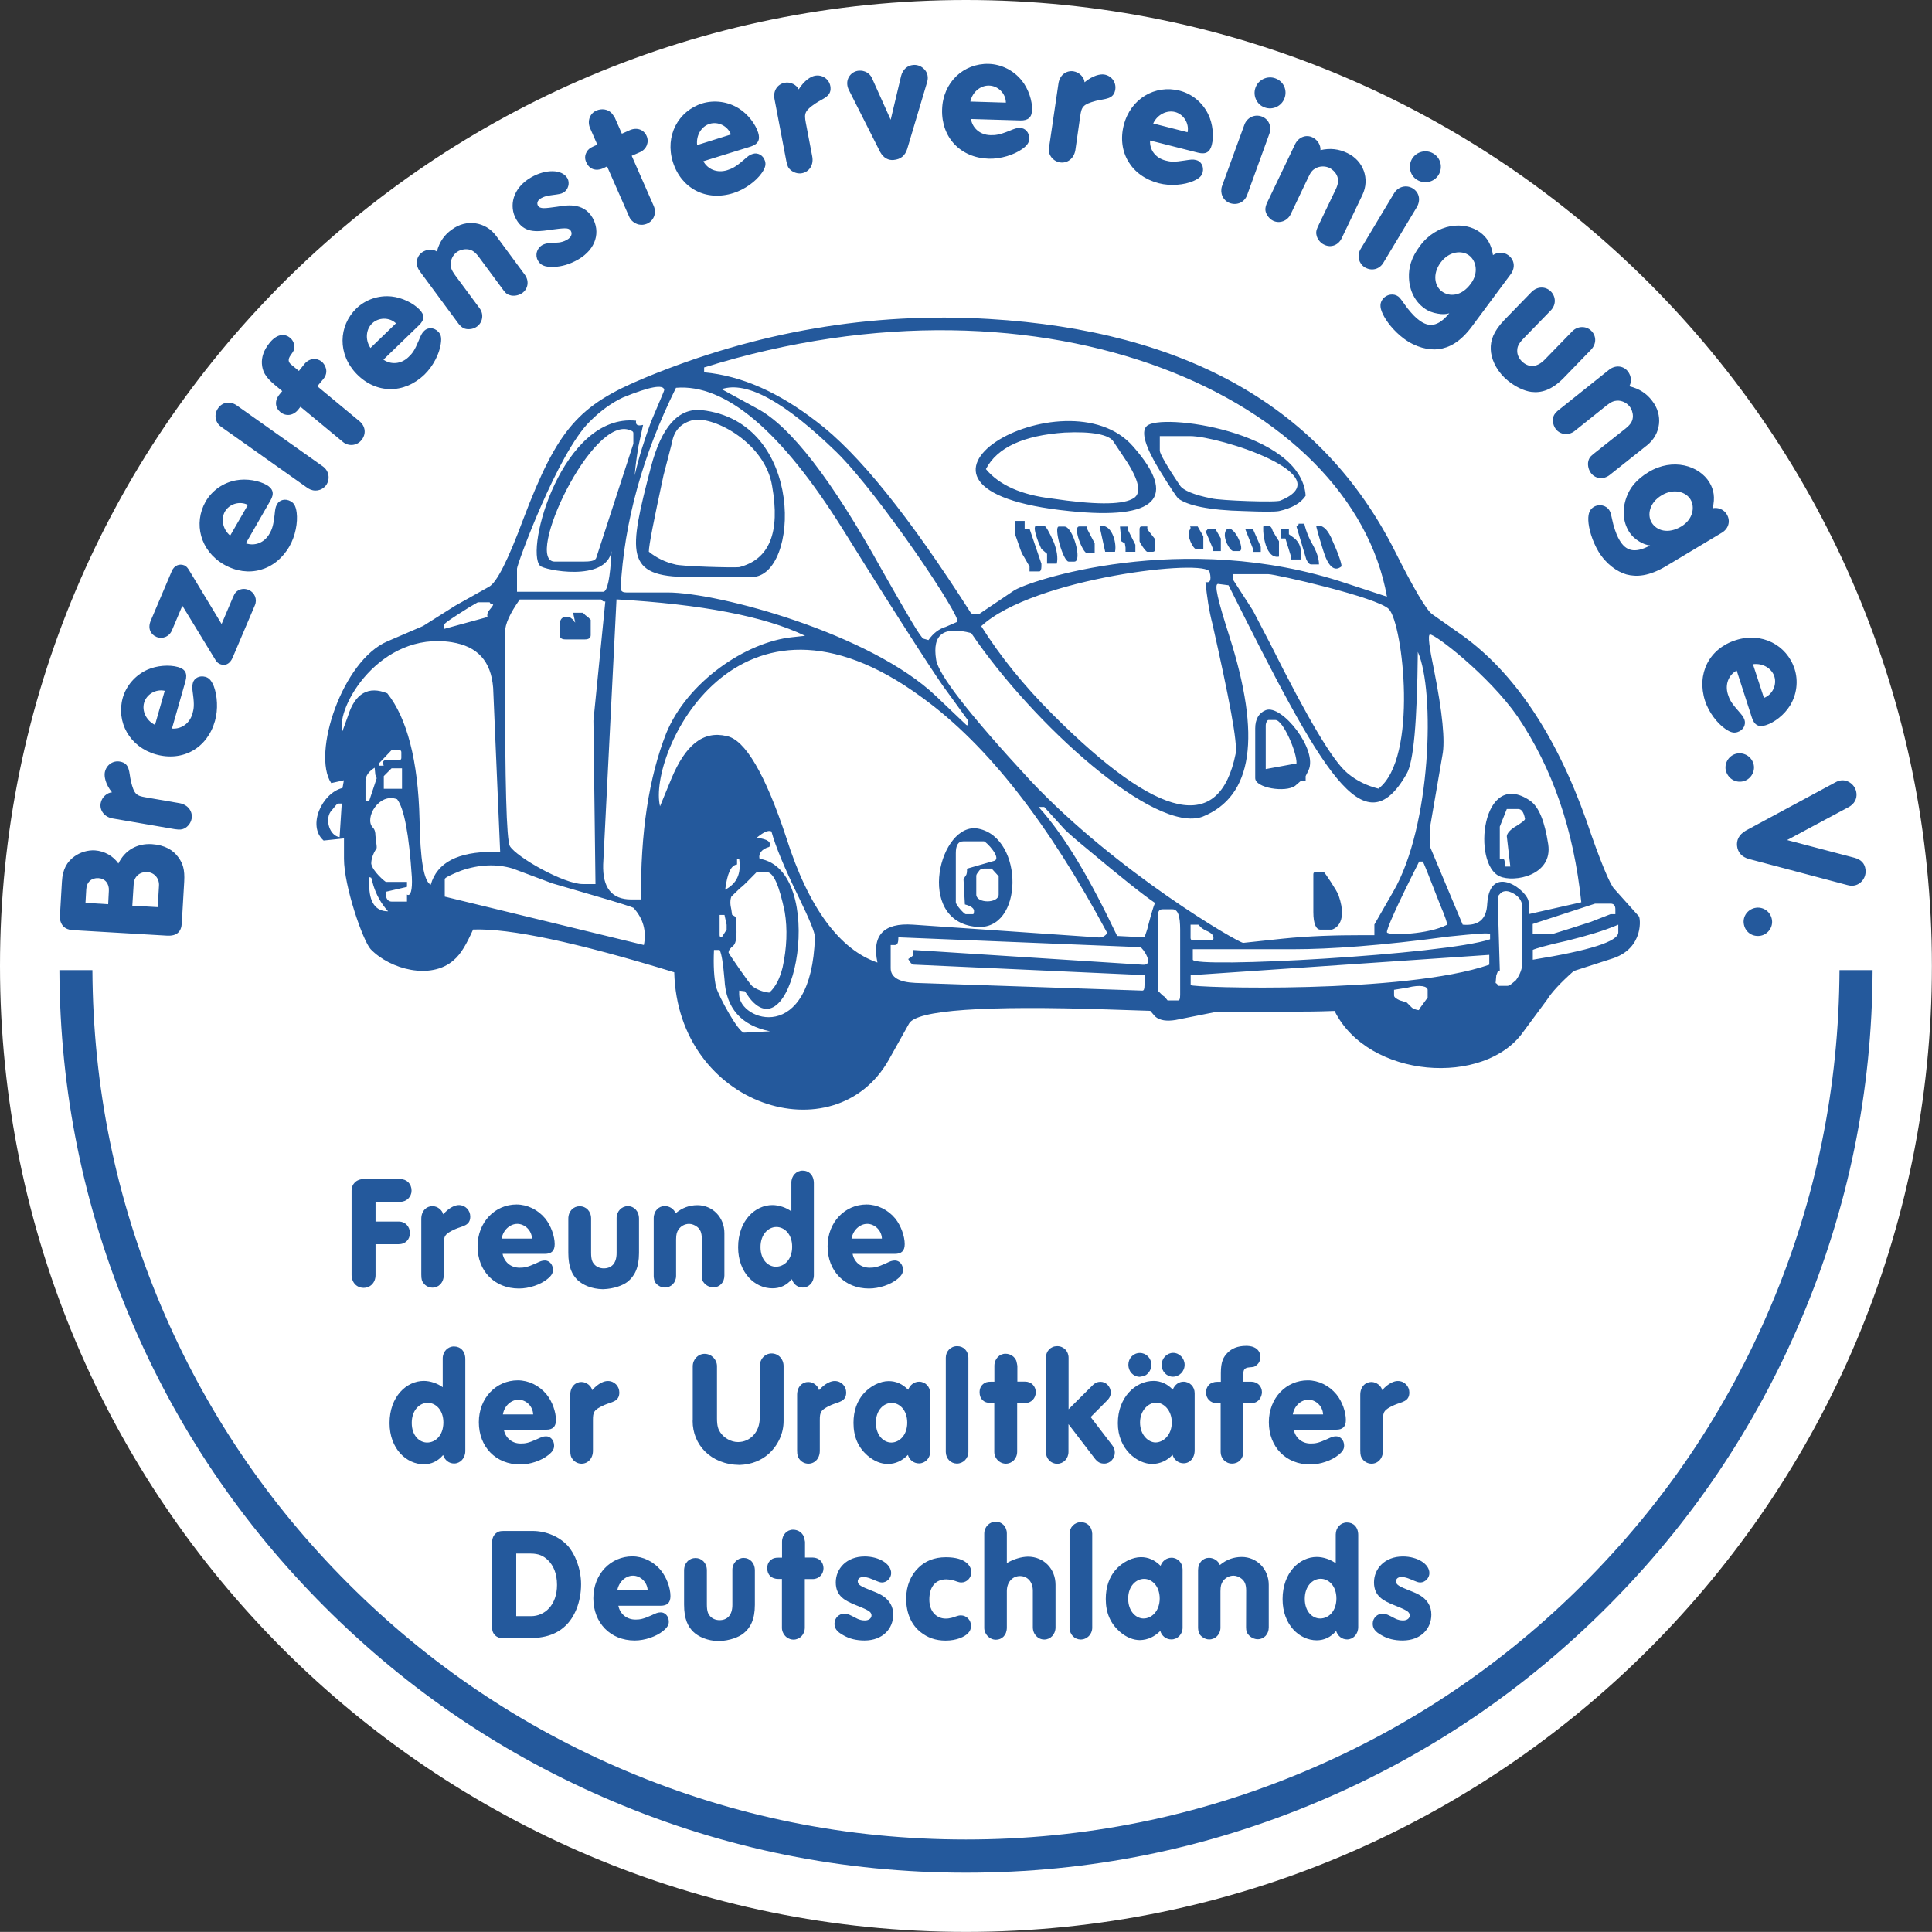 <?xml version="1.0" encoding="utf-8"?>
<!-- Generator: Adobe Illustrator 27.6.1, SVG Export Plug-In . SVG Version: 6.00 Build 0)  -->
<svg version="1.1" id="Ebene_1" xmlns="http://www.w3.org/2000/svg" xmlns:xlink="http://www.w3.org/1999/xlink" x="0px" y="0px"
	 viewBox="0 0 198.43 198.42" style="enable-background:new 0 0 198.43 198.42;" xml:space="preserve">
<rect x="0" y="0" width="198.43" height="198.42" fill="#333333" stroke="none"/>
<style type="text/css">
	.st0{fill-rule:evenodd;clip-rule:evenodd;fill:#FFFFFF;}
	.st1{fill-rule:evenodd;clip-rule:evenodd;fill:#24599C;}
</style>
<path class="st0" d="M99.21,0c54.79,0,99.21,44.42,99.21,99.21c0,54.79-44.42,99.21-99.21,99.21C44.42,198.42,0,154.01,0,99.21
	C0,44.42,44.42,0,99.21,0"/>
<path class="st1" d="M146.63,101.67v0.79l-0.79,1.08l-0.07,0.14l-0.07,0.07c-0.36-0.07-0.58-0.14-0.72-0.29l-0.5-0.5l-0.72-0.22
	c-0.29-0.14-0.58-0.29-0.58-0.5v-0.58l1.37-0.22C145.91,101.09,146.63,101.31,146.63,101.67z M34.02,80.43l1.3-0.29l-0.14,0.79
	c-2.09,0.5-3.67,3.89-1.94,5.4l2.09-0.22v2.09c0,2.81,1.94,8.42,2.74,9.29c2.02,2.09,6.19,3.17,8.5,1.15
	c0.79-0.65,1.37-1.73,2.02-3.17c3.74-0.14,10.58,1.3,20.66,4.39c0.36,13.82,16.49,18.79,22.03,9l2.09-3.74
	c0.79-1.37,7.63-1.87,20.52-1.44l4.25,0.14l0.5,0.58c0.5,0.43,1.22,0.5,2.09,0.36l3.96-0.79l4.18-0.07h4.1c0.86,0,2.23,0,4.1-0.07
	c3.46,6.98,15.41,7.78,19.37,2.16l2.45-3.31c0.5-0.79,1.37-1.73,2.74-2.95l4.03-1.3c3.24-1.08,2.81-4.25,2.66-4.32l-2.52-2.81
	c-0.43-0.43-1.44-2.81-2.88-7.06c-3.17-8.93-7.49-15.19-12.67-18.94l-3.17-2.23c-0.58-0.43-1.87-2.59-3.82-6.48
	c-7.42-14.69-21.31-22.61-41.69-23.83c-12.1-0.72-23.9,1.3-35.35,6.05c-6.77,2.81-8.93,5.18-12.46,14.47
	c-1.58,4.25-2.74,6.55-3.53,6.98l-3.46,1.94l-3.31,2.09l-3.67,1.58C35.17,67.83,32,77.41,34.02,80.43z M142.45,61.28l-4.18-1.37
	c-16.78-5.62-32.83-0.22-34.2,0.79l-3.53,2.38l-0.79-0.07c-6.34-9.94-11.59-16.49-15.91-19.73c-3.82-2.95-7.63-4.68-11.52-5.04v-0.5
	C107.68,26.72,138.85,41.05,142.45,61.28z M74.12,39.97c2.59-0.86,6.48,1.3,11.81,6.48c4.46,4.39,13.03,17.21,12.38,17.42l-1.15,0.5
	c-0.72,0.22-1.3,0.65-1.8,1.37l-0.5-0.14c-0.29-0.07-1.66-2.45-4.32-7.13c-5.11-9.22-9.36-14.69-12.74-16.49L74.12,39.97z
	 M99.47,74.53l-0.22-0.07l-3.1-2.95c-6.7-6.41-22.32-10.66-27.58-10.66h-4.25c-0.29,0-0.5-0.07-0.58-0.36
	c0.36-6.91,2.3-13.82,5.69-20.66c5.04-0.43,10.8,4.39,17.14,14.54c6.41,10.3,10.01,15.77,10.58,16.49l2.3,3.17V74.53z M68.22,40.04
	c0,0.14-0.5,1.22-1.37,3.31c-0.65,1.8-1.22,3.53-1.66,5.47c0.07-1.01,0.22-1.94,0.36-2.88l0.5-2.3c-0.58,0.14-0.79,0-0.72-0.43
	c-7.56-0.79-11.45,13.25-9.86,14.9c0.36,0.43,6.77,1.73,7.34-1.51c-0.14,2.81-0.43,4.18-0.86,4.18H53.1V58.4
	c0-0.43,4.18-11.88,7.49-15.12c1.15-1.15,2.3-1.94,3.38-2.45C66.78,39.68,68.15,39.46,68.22,40.04z M70.74,59.26h6.48
	c4.9,0,5.54-15.98-5.18-17.14c-2.38-0.22-4.1,1.73-5.18,5.83C64.55,56.81,64.12,59.26,70.74,59.26z M131.36,52.49
	c1.3-0.29,2.23-0.79,2.74-1.58c-0.43-6.62-15.05-8.57-16.34-7.13c-0.58,0.58-0.14,2.09,1.3,4.46c1.15,1.87,1.8,2.81,1.94,2.95
	c0.94,0.72,3.17,1.22,6.77,1.3C129.78,52.57,130.93,52.57,131.36,52.49z M71.24,43.13c2.16-0.36,7.34,2.38,8.06,6.77
	c0.86,4.82-0.29,7.56-3.38,8.35c-0.43,0.07-6.05-0.07-6.62-0.29c-0.94-0.22-1.87-0.65-2.66-1.3c0-0.65,0.5-3.17,1.51-7.85l0.86-3.31
	C69.23,44.14,70.02,43.42,71.24,43.13z M109.84,52.49c9,0.94,11.16-1.37,6.55-6.62C109.55,37.95,87.8,50.26,109.84,52.49z
	 M64.76,44.21c0.22,0.07,0.29,0.14,0.29,0.29v1.08l-3.82,11.74c-0.14,0.29-0.58,0.36-1.37,0.36h-2.88
	C53.75,57.68,60.88,42.42,64.76,44.21z M109.33,44.43c2.88-0.14,4.61,0.22,5.04,0.94l1.44,2.16c1.3,2.09,1.44,3.31,0.43,3.74
	c-1.15,0.58-3.89,0.58-8.21-0.07c-3.1-0.36-5.4-1.37-6.77-3.02C102.42,45.94,105.16,44.72,109.33,44.43z M119.12,44.79h3.1
	c3.02,0,15.62,4.03,9.29,6.62c-0.29,0.22-6.26,0-7.06-0.22c-1.87-0.36-2.95-0.86-3.24-1.3c-1.37-2.02-2.09-3.31-2.09-3.6V44.79z
	 M105.73,58.69h1.01c0.14,0,0.22-0.22,0.22-0.5v-0.29l-1.22-3.6h-0.5V53.5h-1.01v1.3l0.43,1.22c0.14,0.43,0.29,0.86,0.5,1.15
	l0.58,1.01V58.69z M134.68,57.97h0.79c0-0.58-0.22-1.3-0.72-2.16c-0.29-0.5-0.58-1.15-0.79-2.02h-0.58c0,0.14-0.07,0.22-0.22,0.29
	l1.01,3.38C134.32,57.75,134.46,57.97,134.68,57.97z M137.77,58.18c0.07-0.07-0.14-0.94-0.86-2.52c-0.5-1.3-1.08-1.8-1.73-1.66
	c0,0.07,0.22,0.94,0.72,2.52C136.4,58.18,137.05,58.76,137.77,58.18z M131.36,57.17v-1.58L131,55.01l-0.29-0.5
	c-0.07-0.29-0.22-0.5-0.43-0.5h-0.5C129.64,54.01,129.78,57.46,131.36,57.17z M129.49,56.67v-0.5l-0.79-1.8h-0.79l0.79,2.02v0.29
	H129.49z M123.59,56.38v-1.3l-0.58-1.01h-0.79c0.14,0.14,0,0.29-0.07,0.43c-0.29,0.58,0.43,1.87,0.65,1.87H123.59z M117.83,56.67
	h0.58c0.14,0,0.22-0.07,0.22-0.29v-1.01l-0.79-1.01v-0.29h-0.58c-0.14,0-0.22,0.07-0.22,0.29v1.22
	C117.04,55.73,117.68,56.67,117.83,56.67z M115.6,56.67h1.01v-0.72l-0.79-1.58v-0.29h-0.79l0.14,1.51l0.36,0.22l0.07,0.43
	C115.6,56.38,115.6,56.46,115.6,56.67z M113.51,56.67h1.01c0.22-1.01-0.43-3.02-1.58-2.59L113.51,56.67z M112.43,56.81v-1.01
	l-0.79-1.51v-0.22h-0.79c-0.72,0,0.36,2.74,0.79,2.74H112.43z M109.76,57.68h0.58c0.86,0-0.14-3.6-1.01-3.6h-0.58
	C108.18,54.08,109.19,57.68,109.76,57.68z M107.53,57.89h1.01c0.14-0.65,0-1.37-0.29-2.16c-0.5-1.15-0.86-1.73-1.01-1.73h-0.79
	c-0.29,0-0.22,0.58,0.22,1.73l0.29,0.65l0.58,0.5V57.89z M133.6,57.46c0.14-1.01-0.07-1.73-0.72-2.23l-0.5-0.36v-0.58h-0.79v1.01
	h0.43l0.58,1.87v0.29H133.6z M126.68,56.6h0.58c0.79,0-0.72-3.17-1.37-2.09C125.53,55.23,126.32,56.6,126.68,56.6z M125.39,56.6
	v-1.3l-0.58-1.01h-0.79c0,0.14-0.07,0.22-0.22,0.22l0.79,1.87v0.22H125.39z M124.24,58.76c0.22,0.86,0,1.15-0.43,1.01
	c0.14,1.44,0.36,2.95,0.72,4.32c1.73,7.7,2.59,12.17,2.38,13.32c-1.66,8.21-7.85,6.91-18.79-4.03c-2.95-2.95-5.4-5.98-7.34-9.07
	C106.16,59.33,124.02,57.32,124.24,58.76z M126.61,58.97h3.67c0.72,0,11.23,2.38,12.38,3.6c1.44,1.58,3.02,15.26-1.08,18.43
	c-1.15-0.29-2.23-0.79-3.17-1.58c-1.51-1.22-4.1-5.62-7.92-13.25l-1.8-3.46l-2.09-3.24V58.97z M141.16,96.05h-1.3
	c-2.59,0-5.33,0.07-8.14,0.36l-4.03,0.43c-0.5,0-13.03-7.27-21.89-16.7c-6.26-6.77-9.43-10.87-9.65-12.38
	c-0.43-2.66,0.79-3.46,3.6-2.74c6.34,9.36,18.86,20.66,23.76,18.86c5.18-2.09,6.05-8.21,2.74-18.58c-1.15-3.6-1.58-5.33-1.15-5.33
	l1.08,0.14c9.65,19.3,13.9,27.07,18.29,19.37c0.72-1.22,1.08-5.33,1.15-12.53c1.8,4.03,1.37,17.93-2.52,24.62l-1.94,3.38V96.05z
	 M65.84,92.38h-1.01c-2.02,0-2.95-1.22-2.88-3.6l1.37-27.22c8.71,0.5,15.19,1.73,19.37,3.74l-1.3,0.14
	c-4.82,0.5-10.8,4.61-12.96,9.86C66.64,79.85,65.77,85.54,65.84,92.38z M61.16,90.8h-1.3c-1.94,0-6.77-2.74-7.49-3.89
	c-0.36-0.65-0.5-6.55-0.5-17.57v-4.39c0-0.86,0.5-1.94,1.51-3.38c1.44,0,2.81,0,4.18,0h4.18l0.14,0.14
	c0.07,0.07,0.14,0.07,0.29,0.07l-1.22,12.24L61.16,90.8z M50.08,63.37l-4.46,1.22v-0.43c0-0.14,0.86-0.72,2.59-1.8l0.86-0.5h1.22
	c0.07,0.14,0.14,0.22,0.36,0.22c0,0.14-0.22,0.36-0.5,0.72C50.08,62.93,50,63.15,50.08,63.37z M58.86,62.93l0.22,1.01
	C59,63.87,59,63.87,58.93,63.73c-0.07-0.07-0.14-0.14-0.14-0.14l-0.29-0.22h-0.43c-0.36,0-0.58,0.29-0.58,0.79v1.08
	c0,0.29,0.22,0.43,0.58,0.43h2.02c0.36,0,0.58-0.14,0.58-0.43v-1.58l-0.29-0.29c-0.07-0.07-0.22-0.14-0.29-0.22l-0.22-0.22H58.86z
	 M157,93.89v-1.22c0-1.15-3.96-4.18-4.25,0.14c-0.07,1.66-0.94,2.3-2.52,2.16l-3.38-8.06v-1.8l1.3-7.56c0.29-1.44,0-4.39-0.86-8.71
	c-0.5-2.38-0.65-3.6-0.43-3.67c0.43-0.14,6.05,4.18,9,8.42c3.6,5.33,5.76,11.59,6.55,19.08L157,93.89z M35.17,75.1
	c-0.72-2.38,3.82-10.3,11.23-9.14c2.66,0.43,4.03,1.94,4.25,4.68l0.72,16.85h-0.72c-3.6,0-5.76,1.08-6.41,3.38
	c-0.72-0.36-1.08-2.59-1.15-6.7c-0.14-6.05-1.3-10.44-3.31-12.96c-1.94-0.79-3.31,0-4.03,2.3L35.17,75.1z M67.79,82.81
	c-1.3-5.26,7.85-25.2,26.93-11.16c6.77,4.9,13.03,13.03,19.01,24.19c-0.29,0.36-0.58,0.5-1.08,0.43l-18.86-1.3
	c-3.1-0.22-4.25,1.15-3.67,3.89c-3.82-1.3-7.06-5.54-9.36-12.82c-2.16-6.55-4.25-10.08-6.12-10.44c-2.45-0.58-4.25,0.94-5.69,4.39
	L67.79,82.81z M134.1,80.21v-0.5l0.29-0.58c1.01-2.09-2.74-6.84-4.39-6.19c-0.72,0.29-1.08,0.94-1.08,1.87v5.11
	c0,1.01,3.1,1.51,4.1,0.79l0.58-0.5H134.1z M130.28,73.95H131c0.79,0,2.23,3.38,2.16,4.46L130,78.99v-4.46
	C130,74.24,130.14,73.95,130.28,73.95z M38.92,78.63v-0.22l1.3-1.37H41c0.14,0,0.22,0.07,0.22,0.22v0.58c0,0.14-0.07,0.22-0.22,0.22
	h-1.3c-0.36,0-0.43,0.22-0.29,0.58H38.92z M41.29,78.92v2.09h-1.87v-1.3l0.29-0.29c0.07-0.07,0.22-0.22,0.29-0.29l0.22-0.22H41.29z
	 M38.48,78.85l0.07,0.72l0.14,0.36l-0.79,2.38h-0.36v-2.09C37.55,79.64,37.91,79.21,38.48,78.85z M157.14,82.23
	c-4.97-3.38-5.98,6.55-3.1,7.78c1.44,0.65,5.47-0.07,4.97-3.31C158.65,84.39,158.08,82.88,157.14,82.23z M41.8,90.58h-2.16
	c-0.07,0-1.37-1.08-1.51-1.87c0-0.43,0.14-0.94,0.5-1.51c0.14-0.07,0-0.58-0.07-1.37c0-0.36-0.07-0.65-0.29-0.86
	c-0.86-0.94,0.65-3.6,2.52-2.88c0.72,0.94,1.22,3.6,1.51,7.99c0.07,1.37-0.14,2.02-0.5,1.8v0.72h-1.58c-0.29,0-0.58-0.22-0.58-0.72
	v-0.29l2.16-0.5V90.58z M35.1,82.52l-0.22,3.46c-1.01-0.14-1.51-1.73-0.94-2.59c0.43-0.5,0.65-0.86,0.79-0.86H35.1z M106.67,82.88
	h0.58l2.09,2.3c0.29,0.29,1.01,0.94,2.23,1.94c3.6,3.02,5.98,4.9,7.06,5.62c-0.14,0.29-0.36,1.01-0.72,2.38
	c-0.07,0.36-0.22,0.72-0.36,1.15l-2.81-0.14C112,90.37,109.4,85.9,106.67,82.88z M154.76,83.09h1.15c0.36,0,0.58,0.29,0.72,1.01
	c0,0.14-0.29,0.36-0.86,0.72c-0.65,0.36-1.01,0.79-1.01,1.08l0.36,3.1h-0.58v-0.43c0-0.36-0.14-0.43-0.5-0.36v-3.31L154.76,83.09z
	 M100.26,95.19c4.9,0.5,4.97-9.14,0.22-10.08C96.52,84.32,93.92,94.61,100.26,95.19z M75.92,101.74l0.58,0.07l0.5,0.72
	c4.61,5.76,8.06-13.18,1.01-14.33c-0.14-0.5,0.22-1.01,1.01-1.22c0.22-0.5-0.14-0.79-1.3-0.94c0.72-0.58,1.15-0.79,1.51-0.65
	c0.43,1.58,1.37,3.82,2.81,6.77c1.08,2.23,1.66,3.6,1.66,4.1c-0.36,11.16-7.78,8.57-7.78,5.9V101.74z M99.97,93.89h-0.79
	c-0.14,0-1.01-0.94-1.01-1.22v-5.04c0-0.79,0.22-1.22,0.79-1.22h2.09c0.22,0,1.94,1.8,1.01,2.02l-2.74,0.79c0,0.29,0,0.58-0.14,0.72
	l-0.22,0.36l0.14,2.59C99.9,93.1,100.19,93.39,99.97,93.89z M75.92,88.21c0.22,1.51-0.22,2.52-1.44,3.17
	c0.22-1.66,0.58-2.52,1.22-2.59v-0.58H75.92z M145.76,88.49h0.36c0.07,0,0.65,1.51,1.8,4.46c0.5,1.15,0.72,1.87,0.72,2.02
	c-1.87,1.01-6.05,1.15-6.19,0.79C142.38,95.48,143.46,93.03,145.76,88.49z M66.13,97.06l-20.45-4.97v-1.8
	c0-0.14,0.58-0.43,1.66-0.86c1.87-0.65,3.67-0.72,5.33-0.22l4.03,1.51l4.18,1.22c2.74,0.79,4.03,1.22,4.18,1.3
	C66.06,94.33,66.42,95.62,66.13,97.06z M100.48,89.57c0.14-0.29,0.36-0.36,0.58-0.36h0.79l0.72,0.79v1.87c0,0.94-2.3,0.94-2.3,0
	v-1.87C100.26,89.86,100.33,89.72,100.48,89.57z M135.61,95.48h1.15c0.07,0,1.8-0.43,0.72-3.53c-0.14-0.43-1.44-2.38-1.51-2.38
	h-0.79c-0.22,0-0.29,0.07-0.29,0.22v3.89C134.89,94.9,135.18,95.48,135.61,95.48z M77.72,89.57h1.01c0.72,0,1.3,1.37,1.87,4.1
	c0.29,1.73,0.22,3.67-0.22,5.69c-0.29,1.15-0.72,2.02-1.37,2.59c-0.65-0.07-1.22-0.29-1.73-0.65c-0.29-0.22-2.45-3.38-2.45-3.46
	c0-0.22,0.14-0.43,0.5-0.72c0.29-0.29,0.36-1.01,0.29-2.16l-0.07-0.79l-0.36-0.22l-0.07-0.5c-0.14-0.58-0.14-1.01,0-1.37L76,91.23
	c0.29-0.22,0.58-0.5,0.86-0.79L77.72,89.57z M37.91,90.08l0.22,0.07l0.22,0.79c0.29,0.94,0.79,1.87,1.51,2.66
	c-1.3,0-1.94-0.94-1.94-2.74V90.08z M155.63,91.88c0.5,0.36,0.72,0.79,0.72,1.3v5.76c0,0.5-0.22,1.15-0.65,1.73
	c-0.43,0.36-0.65,0.58-0.86,0.58h-1.01c0-0.14-0.07-0.21-0.22-0.29l0.07-0.79c0.07-0.14,0.07-0.21,0.14-0.36l0.22-0.14l-0.22-7.49
	c0-0.07,0.14-0.36,0.5-0.58C154.69,91.45,155.05,91.52,155.63,91.88z M165.92,93.89h-0.5l-2.02,0.79l-2.02,0.65l-1.87,0.58h-2.09
	V94.9l6.41-2.09h1.58c0.36,0,0.5,0.22,0.5,0.58V93.89z M121,102.75h-1.08l-0.29-0.36c-0.22-0.14-0.29-0.22-0.43-0.36l-0.29-0.29
	v-7.56c0-0.58,0.14-0.79,0.5-0.79h1.01c0.58,0,0.79,0.72,0.79,2.09v6.7C121.21,102.61,121.14,102.75,121,102.75z M73.91,93.97h0.5
	l0.22,1.01v0.5l-0.5,0.79c-0.14,0-0.22-0.07-0.22-0.22V93.97z M166.21,94.97v0.79c0,0.94-2.95,1.87-8.78,2.81v-1.01
	c0.29-0.14,1.51-0.5,3.53-0.94C162.9,96.13,164.7,95.62,166.21,94.97z M122.29,94.97h0.79l0.36,0.36l0.36,0.22
	c0.72,0.29,0.94,0.58,0.79,1.01h-2.09c-0.14,0-0.22-0.07-0.22-0.22V94.97z M122.51,97.49h10.37c3.67,0,8.93-0.36,15.91-1.3
	c2.88-0.29,4.25-0.43,4.25-0.22v0.5c-4.61,1.58-30.53,3.02-30.53,2.09V97.49z M117.32,99.08l-23.54-1.51v0.5
	c0,0.14-0.22,0.22-0.5,0.43c0.14,0.22,0.22,0.36,0.29,0.43l0.22,0.14l23.76,1.08v1.01c0,0.43-0.07,0.58-0.22,0.58L94,100.95
	c-1.66-0.07-2.52-0.58-2.52-1.51v-2.38h0.43c0.29,0,0.36-0.29,0.36-0.79l24.84,1.01C117.32,97.28,118.69,99.22,117.32,99.08z
	 M73.33,97.57h0.58c0.22,0.43,0.36,1.44,0.5,3.02c0.14,2.95,1.73,4.75,4.68,5.33l-2.66,0.14c-0.58,0-2.59-3.67-2.88-4.68
	C73.33,100.45,73.26,99.15,73.33,97.57z M152.96,98.07v1.01c-8.64,3.02-30.67,2.38-30.67,2.09v-1.01L152.96,98.07z"/>
<path class="st1" d="M38.56,127.79h2.36c0.73,0,1.18-0.49,1.18-1.15c0-0.67-0.49-1.18-1.12-1.18h-2.41v-2.03h2.57
	c0.63,0,1.13-0.53,1.13-1.14c0-0.7-0.49-1.19-1.17-1.19h-3.74c-0.78,0-1.25,0.54-1.25,1.17v8.71c0.03,0.79,0.56,1.29,1.24,1.29
	c0.69,0,1.22-0.54,1.22-1.3V127.79z M144.07,168.49c1.88-0.01,2.94-1.22,2.94-2.66c0-1.73-1.63-2.22-2.21-2.46
	c-1.04-0.42-1.42-0.58-1.42-0.96c0-0.21,0.15-0.44,0.56-0.44c0.48,0,0.89,0.22,1.32,0.39c0.2,0.08,0.4,0.17,0.61,0.17
	c0.5,0,0.94-0.46,0.94-0.96c0-0.96-1.26-1.71-2.72-1.71c-1.89,0-2.97,1.28-2.97,2.66c0,1.43,0.98,1.89,2.02,2.32
	c0.38,0.16,1.34,0.51,1.53,0.76c0.09,0.11,0.12,0.21,0.12,0.32c0,0.24-0.21,0.51-0.69,0.51c-0.58,0-0.98-0.3-1.12-0.36
	c-0.31-0.15-0.61-0.34-0.97-0.34c-0.57,0-1.02,0.47-1.02,1.02c0,0.41,0.14,0.8,0.96,1.23C142.52,168.31,143.22,168.49,144.07,168.49
	z M137.23,167.51c0.17,0.53,0.6,0.87,1.13,0.87c0.62,0,1.14-0.53,1.14-1.28v-9.44c0-0.82-0.49-1.29-1.16-1.29
	c-0.64,0-1.15,0.53-1.15,1.23v2.96c-0.5-0.38-1.27-0.65-1.95-0.65c-1.76,0-3.51,1.6-3.51,4.33c0,2.65,1.74,4.23,3.51,4.23
	C136,168.47,136.69,168.15,137.23,167.51z M135.59,166.23c-0.77,0-1.58-0.68-1.58-2.02c0-1.31,0.81-2.06,1.63-2.06
	c0.81,0,1.62,0.71,1.62,2.03C137.25,165.5,136.45,166.23,135.59,166.23z M125.29,160.74c-0.15-0.4-0.59-0.74-1.12-0.74
	c-0.61,0-1.12,0.5-1.12,1.25v5.96c0.03,0.49,0.15,0.72,0.47,0.94c0.22,0.17,0.46,0.23,0.68,0.23c0.63,0,1.15-0.52,1.15-1.21v-3.73
	c0-0.57,0.09-0.79,0.24-1.03c0.24-0.34,0.65-0.58,1.1-0.58c0.27,0,0.6,0.12,0.85,0.33c0.28,0.24,0.45,0.54,0.45,1.21l-0.01,3.76
	c0,0.4,0.08,0.59,0.28,0.81c0.23,0.25,0.58,0.42,0.92,0.42c0.64,0,1.13-0.51,1.13-1.22v-4.37c0-1.61-1.22-2.86-2.78-2.86
	C126.69,159.92,125.98,160.17,125.29,160.74z M119.17,167.51c0.15,0.52,0.6,0.87,1.14,0.87c0.64,0,1.15-0.54,1.15-1.2v-6
	c0-0.67-0.5-1.19-1.14-1.19c-0.5,0-0.95,0.33-1.12,0.83c-0.62-0.62-1.29-0.89-2.02-0.89c-0.85,0-1.9,0.48-2.65,1.36
	c-0.59,0.71-0.96,1.68-0.96,2.94c0,1.45,0.5,2.52,1.42,3.34c0.7,0.62,1.44,0.88,2.09,0.88
	C117.92,168.43,118.59,168.08,119.17,167.51z M117.45,166.23c-0.76,0-1.58-0.72-1.58-2.04c0-1.3,0.82-2.03,1.64-2.03
	c0.78,0,1.6,0.71,1.6,2.03C119.1,165.48,118.28,166.23,117.45,166.23z M110.98,168.39c0.68,0,1.2-0.54,1.2-1.22v-9.66
	c-0.04-0.73-0.52-1.17-1.16-1.17c-0.67,0-1.17,0.54-1.17,1.18v9.7C109.88,167.88,110.35,168.37,110.98,168.39z M103.41,160.54v-3.04
	c0-0.71-0.5-1.21-1.14-1.21c-0.65,0-1.18,0.54-1.18,1.22v9.69c0,0.63,0.53,1.21,1.2,1.21c0.62,0,1.12-0.47,1.12-1.25v-3.74
	c0-0.96,0.61-1.55,1.35-1.55c0.74,0,1.32,0.57,1.32,1.5v3.75c0,0.74,0.53,1.27,1.18,1.27c0.62,0,1.15-0.52,1.15-1.25v-4.37
	c0-1.64-1.2-2.89-2.84-2.89C104.94,159.89,104.12,160.11,103.41,160.54z M93.07,164.18c0,1.6,0.6,2.75,1.47,3.44
	c0.71,0.57,1.54,0.88,2.58,0.88c1.19,0,1.97-0.42,2.29-0.74c0.23-0.24,0.32-0.47,0.32-0.78c0-0.58-0.45-1.07-1.04-1.07
	c-0.34,0-0.64,0.18-0.95,0.25c-0.3,0.07-0.43,0.08-0.6,0.08c-0.94,0-1.69-0.71-1.69-1.95c0-1.42,0.72-2.08,1.74-2.08
	c0.16,0,0.31,0.02,0.67,0.09c0.3,0.07,0.57,0.23,0.88,0.23c0.56,0,1.02-0.47,1.02-1.06c0-0.59-0.52-1.53-2.61-1.53
	c-1.23,0-2.12,0.41-2.78,1.04C93.57,161.72,93.07,162.85,93.07,164.18z M88.8,168.49c1.88-0.01,2.94-1.22,2.94-2.66
	c0-1.73-1.63-2.22-2.22-2.46c-1.05-0.42-1.42-0.58-1.42-0.96c0-0.21,0.15-0.44,0.56-0.44c0.48,0,0.89,0.22,1.32,0.39
	c0.2,0.08,0.4,0.17,0.61,0.17c0.5,0,0.94-0.46,0.94-0.96c0-0.96-1.26-1.71-2.72-1.71c-1.89,0-2.97,1.28-2.97,2.66
	c0,1.43,0.98,1.89,2.02,2.32c0.38,0.16,1.34,0.51,1.53,0.76c0.09,0.11,0.12,0.21,0.12,0.32c0,0.24-0.21,0.51-0.69,0.51
	c-0.59,0-0.98-0.3-1.12-0.36c-0.32-0.15-0.61-0.34-0.97-0.34c-0.57,0-1.02,0.47-1.02,1.02c0,0.41,0.14,0.8,0.96,1.23
	C87.25,168.31,87.95,168.49,88.8,168.49z M80.31,162.18v5.03c0,0.33,0.19,0.73,0.5,0.96c0.21,0.15,0.44,0.23,0.68,0.23
	c0.65,0,1.17-0.51,1.17-1.24v-4.98h0.81c0.65,0,1.11-0.51,1.11-1.11c0-0.62-0.45-1.1-1.13-1.1h-0.77v-1.62
	c0-0.01-0.09-0.45-0.12-0.52c-0.17-0.42-0.58-0.72-1.12-0.72c-0.6,0-1.12,0.52-1.12,1.24v1.63h-0.31c-0.47,0-0.63,0.08-0.8,0.21
	c-0.28,0.21-0.41,0.5-0.41,0.88c0,0.65,0.41,1.1,1.15,1.1H80.31z M73.81,168.55c1.14-0.03,2.07-0.41,2.53-0.77
	c0.71-0.56,1.19-1.41,1.19-2.95v-3.53c0-0.8-0.53-1.29-1.15-1.29c-0.64,0-1.16,0.53-1.16,1.22v3.6c0,1.08-0.54,1.57-1.32,1.57
	c-0.42,0-0.76-0.17-0.97-0.41c-0.19-0.21-0.33-0.48-0.33-1.19v-3.52c0-0.75-0.52-1.26-1.17-1.26c-0.65,0-1.17,0.51-1.17,1.28v3.5
	c0,1.5,0.4,2.26,0.95,2.8C71.73,168.1,72.65,168.53,73.81,168.55z M63.51,164.92h4.33c0.71,0,1.02-0.32,1.02-1
	c0-0.8-0.37-1.88-0.98-2.63c-0.74-0.91-1.84-1.44-2.94-1.44c-2.21,0-4,1.81-4,4.3c0,2.53,1.75,4.34,4.25,4.34
	c1.05,0,2.21-0.41,2.9-0.97c0.5-0.4,0.6-0.68,0.6-0.96c0-0.59-0.4-0.96-0.82-0.96c-0.32,0-0.5,0.09-0.95,0.3
	c-0.88,0.4-1.22,0.44-1.65,0.44C64.33,166.34,63.67,165.73,63.51,164.92z M63.4,163.34c0.17-0.93,0.9-1.51,1.61-1.51
	c0.77,0,1.48,0.67,1.51,1.51H63.4z M50.55,167.24c0,0.55,0.41,1.03,1.17,1.03h1.96c1.59,0,3.16-0.09,4.42-1.31
	c0.88-0.84,1.58-2.36,1.58-4.25c0-1.62-0.65-3.16-1.37-3.95c-0.81-0.89-2.16-1.52-3.63-1.52h-2.88c-0.39,0-0.5,0.04-0.58,0.07
	c-0.41,0.17-0.68,0.53-0.68,1.12V167.24z M53.02,165.98v-6.42h1.45c0.86,0,1.35,0.23,1.83,0.7c0.52,0.52,0.91,1.32,0.91,2.52
	c0,2.07-1.26,3.21-2.67,3.21H53.02z M141.96,142.78c-0.08-0.41-0.56-0.84-1.11-0.84c-0.61,0-1.14,0.49-1.14,1.31v5.72
	c0,0.51,0.08,0.68,0.21,0.86c0.21,0.31,0.57,0.5,0.95,0.5c0.64,0,1.17-0.52,1.17-1.33v-3.14c0-0.83,0.08-1.06,1.16-1.55
	c0.74-0.33,1.55-0.33,1.55-1.29c0-0.64-0.5-1.18-1.18-1.18C143.23,141.83,142.61,142.04,141.96,142.78z M132.88,146.84h4.34
	c0.7,0,1.01-0.32,1.01-1c0-0.8-0.36-1.88-0.97-2.63c-0.75-0.91-1.84-1.44-2.94-1.44c-2.22,0-4,1.81-4,4.3
	c0,2.54,1.75,4.34,4.25,4.34c1.05,0,2.2-0.41,2.89-0.97c0.51-0.4,0.59-0.68,0.59-0.96c0-0.59-0.4-0.96-0.82-0.96
	c-0.32,0-0.5,0.09-0.95,0.3c-0.88,0.4-1.21,0.44-1.65,0.44C133.7,148.27,133.04,147.66,132.88,146.84z M132.78,145.27
	c0.16-0.93,0.89-1.51,1.6-1.51c0.77,0,1.48,0.67,1.51,1.51H132.78z M125.37,144.12v5.02c0,0.64,0.51,1.18,1.16,1.18
	c0.69,0,1.17-0.5,1.17-1.23v-4.98h0.82c0.83,0,1.09-0.75,1.09-1.12c0-0.6-0.45-1.08-1.11-1.08h-0.79V141c0-0.33,0.16-0.53,0.59-0.56
	c0.52-0.04,0.55-0.07,0.68-0.17c0.31-0.21,0.47-0.53,0.47-0.88c0-0.61-0.41-1.16-1.46-1.16c-0.9,0-1.49,0.29-1.88,0.68
	c-0.46,0.45-0.72,0.94-0.72,2.12v0.89h-0.34c-0.78,0-1.18,0.47-1.18,1.1c0,0.61,0.44,1.1,1.13,1.1H125.37z M120.43,149.42
	c0.14,0.5,0.6,0.87,1.13,0.87c0.62,0,1.14-0.5,1.14-1.34v-5.87c0-0.65-0.5-1.17-1.15-1.17c-0.46,0-0.89,0.29-1.1,0.82
	c-0.5-0.57-1.25-0.9-1.96-0.9c-1.87,0-3.68,1.69-3.68,4.34c0,2.71,2.02,4.19,3.54,4.19C119.13,150.35,119.89,150.01,120.43,149.42z
	 M118.68,148.15c-0.72,0-1.59-0.75-1.59-2.05c0-1.26,0.88-2.04,1.65-2.04c0.76,0,1.61,0.76,1.61,2.03
	C120.36,147.37,119.49,148.15,118.68,148.15z M117.05,141.41c0.54-0.08,0.63-0.15,0.79-0.3c0.26-0.23,0.41-0.58,0.41-0.93
	c0-0.69-0.53-1.22-1.18-1.22c-0.67,0-1.18,0.55-1.18,1.21C115.89,140.85,116.38,141.39,117.05,141.41z M120.46,141.4
	c0.67,0,1.21-0.55,1.21-1.23c0-0.65-0.53-1.22-1.18-1.22c-0.63,0-1.18,0.55-1.18,1.23C119.3,140.87,119.85,141.4,120.46,141.4z
	 M109.74,146.27l2.68,3.5c0.32,0.42,0.59,0.55,1,0.55c0.58,0,1.08-0.51,1.08-1.14c0-0.26-0.08-0.51-0.27-0.75l-2.21-2.89l1.67-1.68
	c0.32-0.32,0.39-0.57,0.39-0.84c0-0.61-0.49-1.1-1.05-1.1c-0.27,0-0.56,0.09-0.87,0.42l-2.41,2.4v-5.29c0-0.67-0.5-1.19-1.17-1.19
	c-0.67,0-1.16,0.51-1.16,1.2v9.65c0,0.71,0.52,1.23,1.16,1.23c0.64,0,1.16-0.53,1.16-1.22V146.27z M102.12,144.11v5.03
	c0,0.33,0.18,0.73,0.5,0.96c0.2,0.15,0.43,0.23,0.68,0.23c0.64,0,1.17-0.51,1.17-1.24v-4.98h0.8c0.65,0,1.11-0.51,1.11-1.11
	c0-0.62-0.44-1.1-1.12-1.1h-0.77v-1.62c0-0.01-0.08-0.45-0.11-0.52c-0.18-0.42-0.58-0.72-1.12-0.72c-0.6,0-1.13,0.52-1.13,1.24v1.63
	h-0.31c-0.46,0-0.63,0.08-0.8,0.21c-0.28,0.21-0.41,0.5-0.41,0.88c0,0.65,0.4,1.1,1.15,1.1H102.12z M98.27,150.32
	c0.67,0,1.19-0.54,1.19-1.22v-9.67c-0.04-0.73-0.52-1.17-1.15-1.17c-0.68,0-1.17,0.54-1.17,1.18v9.7
	C97.16,149.81,97.63,150.3,98.27,150.32z M93.25,149.43c0.15,0.52,0.6,0.87,1.14,0.87c0.64,0,1.15-0.54,1.15-1.2v-6
	c0-0.67-0.5-1.19-1.14-1.19c-0.5,0-0.94,0.33-1.12,0.83c-0.62-0.62-1.27-0.89-2.01-0.89c-0.84,0-1.9,0.48-2.64,1.36
	c-0.59,0.71-0.97,1.68-0.97,2.93c0,1.45,0.5,2.53,1.42,3.34c0.7,0.61,1.44,0.88,2.1,0.88C92,150.36,92.68,150.01,93.25,149.43z
	 M91.54,148.16c-0.77,0-1.58-0.72-1.58-2.04c0-1.3,0.81-2.03,1.63-2.03c0.78,0,1.59,0.71,1.59,2.03
	C93.18,147.41,92.37,148.16,91.54,148.16z M84.12,142.78c-0.08-0.41-0.56-0.84-1.11-0.84c-0.61,0-1.14,0.49-1.14,1.31v5.72
	c0,0.51,0.08,0.68,0.21,0.86c0.21,0.31,0.57,0.5,0.95,0.5c0.64,0,1.17-0.52,1.17-1.33v-3.14c0-0.83,0.08-1.06,1.16-1.55
	c0.74-0.33,1.55-0.33,1.55-1.29c0-0.64-0.5-1.18-1.18-1.18C85.4,141.83,84.77,142.04,84.12,142.78z M71.14,145.95
	c0,2.4,1.82,4.47,4.83,4.51c1.24-0.05,2.22-0.47,2.97-1.13c1-0.9,1.54-2.14,1.54-3.37v-5.65c0-0.74-0.54-1.3-1.23-1.3
	c-0.67,0-1.22,0.56-1.22,1.34v5.3c0,1.45-1,2.46-2.23,2.46c-0.72,0-1.43-0.41-1.82-0.99c-0.21-0.31-0.34-0.64-0.34-1.45v-5.35
	c0-0.69-0.57-1.27-1.27-1.27c-0.67,0-1.22,0.56-1.22,1.29v5.47C71.14,145.86,71.14,145.9,71.14,145.95z M60.82,142.78
	c-0.08-0.41-0.56-0.84-1.11-0.84c-0.61,0-1.14,0.49-1.14,1.31v5.72c0,0.51,0.08,0.68,0.21,0.86c0.21,0.31,0.57,0.5,0.95,0.5
	c0.64,0,1.17-0.52,1.17-1.33v-3.14c0-0.83,0.08-1.06,1.16-1.55c0.74-0.33,1.55-0.33,1.55-1.29c0-0.64-0.5-1.18-1.18-1.18
	C62.09,141.83,61.47,142.04,60.82,142.78z M51.75,146.84h4.34c0.7,0,1.01-0.32,1.01-1c0-0.8-0.36-1.88-0.97-2.63
	c-0.75-0.91-1.84-1.44-2.95-1.44c-2.22,0-4,1.81-4,4.3c0,2.54,1.75,4.34,4.25,4.34c1.05,0,2.2-0.41,2.89-0.97
	c0.51-0.4,0.59-0.68,0.59-0.96c0-0.59-0.4-0.96-0.82-0.96c-0.32,0-0.49,0.09-0.95,0.3c-0.88,0.4-1.21,0.44-1.65,0.44
	C52.57,148.27,51.9,147.66,51.75,146.84z M51.65,145.27c0.16-0.93,0.89-1.51,1.6-1.51c0.78,0,1.48,0.67,1.51,1.51H51.65z
	 M45.51,149.44c0.17,0.53,0.61,0.87,1.13,0.87c0.62,0,1.15-0.53,1.15-1.28v-9.44c0-0.82-0.5-1.3-1.17-1.3
	c-0.63,0-1.15,0.53-1.15,1.23v2.96c-0.5-0.38-1.27-0.65-1.94-0.65c-1.77,0-3.52,1.6-3.52,4.33c0,2.65,1.75,4.23,3.52,4.23
	C44.27,150.4,44.98,150.08,45.51,149.44z M43.87,148.16c-0.77,0-1.58-0.68-1.58-2.02c0-1.31,0.81-2.06,1.64-2.06
	c0.8,0,1.61,0.71,1.61,2.03C45.53,147.43,44.73,148.16,43.87,148.16z M87.57,128.78h4.33c0.71,0,1.02-0.32,1.02-1
	c0-0.8-0.37-1.88-0.97-2.63c-0.75-0.91-1.85-1.44-2.95-1.44c-2.21,0-4,1.81-4,4.3c0,2.54,1.76,4.33,4.25,4.33
	c1.05,0,2.21-0.4,2.9-0.96c0.51-0.4,0.59-0.68,0.59-0.96c0-0.59-0.4-0.96-0.82-0.96c-0.32,0-0.5,0.09-0.94,0.3
	c-0.88,0.4-1.22,0.44-1.65,0.44C88.39,130.21,87.72,129.6,87.57,128.78z M87.46,127.21c0.17-0.93,0.9-1.51,1.61-1.51
	c0.77,0,1.48,0.67,1.51,1.51H87.46z M81.33,131.38c0.17,0.53,0.6,0.86,1.12,0.86c0.62,0,1.14-0.52,1.14-1.27v-9.44
	c0-0.82-0.49-1.3-1.16-1.3c-0.63,0-1.15,0.53-1.15,1.23v2.96c-0.5-0.38-1.27-0.65-1.95-0.65c-1.77,0-3.52,1.6-3.52,4.33
	c0,2.65,1.74,4.22,3.51,4.22C80.1,132.33,80.79,132.02,81.33,131.38z M79.69,130.1c-0.78,0-1.58-0.68-1.58-2.02
	c0-1.31,0.81-2.06,1.63-2.06c0.81,0,1.62,0.71,1.62,2.03C81.36,129.37,80.55,130.1,79.69,130.1z M69.39,124.61
	c-0.15-0.4-0.59-0.74-1.12-0.74c-0.61,0-1.13,0.5-1.13,1.25v5.96c0.03,0.49,0.15,0.72,0.47,0.94c0.22,0.16,0.46,0.22,0.68,0.22
	c0.63,0,1.15-0.51,1.15-1.2v-3.73c0-0.57,0.09-0.79,0.25-1.03c0.23-0.35,0.64-0.58,1.09-0.58c0.27,0,0.6,0.12,0.85,0.33
	c0.28,0.24,0.45,0.54,0.45,1.21l-0.01,3.76c0,0.4,0.08,0.59,0.28,0.81c0.22,0.25,0.58,0.41,0.92,0.41c0.64,0,1.13-0.5,1.13-1.21
	v-4.37c0-1.61-1.21-2.86-2.78-2.86C70.79,123.79,70.08,124.04,69.39,124.61z M61.92,132.41c1.14-0.03,2.07-0.4,2.53-0.76
	c0.7-0.56,1.18-1.41,1.18-2.95v-3.53c0-0.8-0.53-1.29-1.14-1.29c-0.64,0-1.16,0.53-1.16,1.22v3.6c0,1.08-0.54,1.57-1.32,1.57
	c-0.42,0-0.76-0.17-0.97-0.41c-0.19-0.21-0.33-0.47-0.33-1.19v-3.52c0-0.75-0.52-1.26-1.17-1.26c-0.65,0-1.17,0.51-1.17,1.28v3.5
	c0,1.5,0.4,2.26,0.95,2.8C59.85,131.97,60.76,132.39,61.92,132.41z M51.62,128.78h4.33c0.71,0,1.02-0.32,1.02-1
	c0-0.8-0.37-1.88-0.97-2.63c-0.75-0.91-1.85-1.44-2.95-1.44c-2.21,0-4,1.81-4,4.3c0,2.54,1.75,4.33,4.25,4.33
	c1.05,0,2.21-0.4,2.9-0.96c0.51-0.4,0.59-0.68,0.59-0.96c0-0.59-0.4-0.96-0.82-0.96c-0.32,0-0.49,0.09-0.94,0.3
	c-0.88,0.4-1.22,0.44-1.65,0.44C52.44,130.21,51.78,129.6,51.62,128.78z M51.52,127.21c0.17-0.93,0.9-1.51,1.61-1.51
	c0.77,0,1.48,0.67,1.51,1.51H51.52z M45.52,124.72c-0.09-0.41-0.56-0.84-1.11-0.84c-0.61,0-1.14,0.49-1.14,1.3v5.72
	c0,0.51,0.07,0.68,0.21,0.86c0.21,0.31,0.57,0.49,0.94,0.49c0.63,0,1.16-0.51,1.16-1.32v-3.14c0-0.83,0.09-1.06,1.17-1.55
	c0.74-0.33,1.55-0.33,1.55-1.29c0-0.64-0.5-1.18-1.18-1.18C46.78,123.77,46.17,123.98,45.52,124.72z"/>
<path class="st1" d="M192.33,99.64h-3.4c-0.06,12.02-2.4,23.52-7.05,34.49c-4.54,10.73-10.95,20.24-19.23,28.52
	c-8.28,8.28-17.79,14.69-28.52,19.23c-11.11,4.7-22.75,7.05-34.92,7.05c-12.17,0-23.81-2.35-34.92-7.05
	c-10.73-4.54-20.24-10.95-28.52-19.23c-8.28-8.28-14.69-17.79-19.23-28.52c-4.64-10.98-6.99-22.48-7.05-34.49H6.1
	c0.05,12.48,2.49,24.42,7.31,35.82c4.71,11.14,11.37,21.01,19.96,29.6c8.59,8.59,18.46,15.25,29.6,19.96
	c11.53,4.88,23.61,7.32,36.24,7.32s24.71-2.44,36.24-7.32c11.14-4.71,21.01-11.37,29.6-19.96c8.59-8.59,15.25-18.46,19.96-29.6
	C189.84,124.06,192.28,112.12,192.33,99.64z"/>
<path class="st1" d="M11.11,92.87l-2.33-0.14l0.08-1.4c0.04-0.74,0.55-1.18,1.25-1.14c0.68,0.04,1.12,0.56,1.07,1.31L11.11,92.87z
	 M179.08,94.64c0.01,0.88,0.67,1.52,1.52,1.49c0.77-0.01,1.42-0.68,1.41-1.46c-0.02-0.82-0.67-1.46-1.48-1.45
	C179.73,93.24,179.1,93.86,179.08,94.64z M183.55,86.28l6.31-3.38c0.61-0.33,0.88-0.87,0.81-1.44c-0.09-0.82-0.84-1.39-1.57-1.31
	c-0.19,0.02-0.35,0.07-0.61,0.21l-9.2,4.96c-0.71,0.42-0.95,0.99-0.88,1.58c0.07,0.63,0.48,1.13,1.24,1.33l10.12,2.68
	c0.3,0.07,0.42,0.07,0.59,0.05c0.74-0.08,1.35-0.81,1.24-1.65c-0.07-0.61-0.43-1.02-1.13-1.21L183.55,86.28z M177.24,79.07
	c0.19,0.86,0.96,1.36,1.78,1.18c0.76-0.17,1.26-0.96,1.1-1.71c-0.18-0.8-0.95-1.3-1.75-1.14C177.61,77.56,177.11,78.31,177.24,79.07
	z M178.37,68.87l1.56,4.83c0.25,0.78,0.71,1.02,1.44,0.78c0.86-0.27,1.88-1.05,2.47-2c0.71-1.14,0.87-2.54,0.48-3.77
	c-0.8-2.47-3.38-3.82-6.05-2.96c-2.73,0.87-4.04,3.45-3.15,6.23c0.38,1.17,1.24,2.3,2.08,2.88c0.61,0.43,0.95,0.42,1.25,0.33
	c0.63-0.2,0.87-0.77,0.73-1.24c-0.12-0.36-0.29-0.52-0.65-0.95c-0.75-0.84-0.91-1.2-1.06-1.68
	C177.14,70.28,177.55,69.32,178.37,68.87z M180.04,68.22c1.06-0.14,1.95,0.47,2.2,1.26c0.27,0.86-0.19,1.87-1.07,2.2L180.04,68.22z
	 M169.48,56.02c-1.64,0.88-2.51,0.52-3.13-0.52c-0.21-0.35-0.41-0.78-0.65-1.63c-0.08-0.29-0.13-0.6-0.21-0.91
	c-0.08-0.28-0.07-0.34-0.2-0.55c-0.29-0.49-1.01-0.69-1.58-0.36c-0.37,0.23-0.61,0.57-0.58,1.39c0.03,0.82,0.38,2.08,1.04,3.2
	c0.78,1.29,1.91,2.08,2.88,2.36c1.03,0.27,2.31,0.2,4.09-0.87l5.76-3.45c0.68-0.45,0.84-1.22,0.45-1.86
	c-0.29-0.48-0.86-0.74-1.45-0.62c0.27-1.09,0.12-1.91-0.32-2.64c-1.05-1.75-3.78-2.57-6.25-1.08c-1.29,0.78-1.94,1.64-2.28,2.59
	c-0.47,1.3-0.34,2.53,0.23,3.48c0.27,0.45,0.64,0.8,1.08,1.06C168.79,55.87,169.12,55.98,169.48,56.02z M169.63,53.66
	c-0.46-0.77-0.24-2.02,1.02-2.78c1.27-0.77,2.51-0.36,2.98,0.42c0.47,0.79,0.25,2.05-0.95,2.77
	C171.31,54.89,170.13,54.49,169.63,53.66z M167.34,39.67c0.25-0.41,0.23-1.05-0.16-1.54c-0.44-0.56-1.26-0.67-1.92-0.15L160,42.18
	c-0.42,0.37-0.53,0.65-0.5,1.1c0.02,0.31,0.13,0.58,0.29,0.79c0.45,0.58,1.3,0.69,1.92,0.21l3.29-2.63c0.5-0.4,0.76-0.47,1.08-0.5
	c0.47-0.02,0.97,0.19,1.29,0.6c0.2,0.24,0.34,0.63,0.34,1c-0.01,0.43-0.16,0.79-0.75,1.26l-3.32,2.63c-0.36,0.28-0.47,0.5-0.53,0.83
	c-0.05,0.38,0.06,0.82,0.31,1.14c0.46,0.58,1.27,0.67,1.9,0.18l3.86-3.07c1.42-1.14,1.64-3.12,0.5-4.56
	C169.1,40.39,168.35,39.92,167.34,39.67z M154.54,38.81c0.98,0.92,2.06,1.36,2.73,1.44c1.03,0.13,2.1-0.18,3.33-1.43l2.77-2.86
	c0.64-0.64,0.59-1.47,0.06-1.99c-0.54-0.52-1.39-0.5-1.94,0.05l-2.83,2.91c-0.84,0.87-1.69,0.82-2.35,0.19
	c-0.35-0.35-0.5-0.76-0.48-1.13c0.01-0.34,0.09-0.65,0.65-1.23l2.78-2.86c0.59-0.6,0.55-1.44,0.01-1.98
	c-0.55-0.53-1.39-0.53-1.99,0.09l-2.75,2.83c-1.18,1.22-1.45,2.16-1.42,3.04C153.14,36.76,153.57,37.86,154.54,38.81z M148.85,32.18
	c-1.19,1.44-2.13,1.43-3.08,0.72c-0.33-0.24-0.68-0.57-1.23-1.26c-0.19-0.24-0.35-0.5-0.54-0.75c-0.19-0.23-0.2-0.29-0.39-0.44
	c-0.46-0.34-1.2-0.25-1.6,0.28c-0.25,0.35-0.35,0.75,0,1.49c0.34,0.75,1.14,1.79,2.18,2.56c1.21,0.9,2.56,1.21,3.57,1.08
	c1.05-0.14,2.21-0.69,3.44-2.36l4-5.39c0.46-0.68,0.32-1.45-0.28-1.89c-0.45-0.34-1.09-0.36-1.58-0.02
	c-0.17-1.12-0.62-1.82-1.31-2.33c-1.63-1.21-4.47-0.94-6.19,1.39c-0.91,1.21-1.17,2.25-1.13,3.26c0.05,1.39,0.66,2.47,1.55,3.12
	c0.42,0.32,0.9,0.49,1.4,0.57C148.14,32.3,148.5,32.28,148.85,32.18z M148.09,29.93c-0.73-0.53-1-1.77-0.13-2.96
	c0.88-1.19,2.19-1.28,2.92-0.74c0.74,0.55,1.01,1.8,0.18,2.91C150.11,30.44,148.87,30.51,148.09,29.93z M139.72,25.62
	c-0.36,0.66-0.17,1.43,0.44,1.83c0.72,0.43,1.52,0.21,1.92-0.46l3.47-5.77c0.39-0.74,0.18-1.49-0.46-1.88
	c-0.65-0.39-1.5-0.18-1.91,0.51L139.72,25.62z M145.56,18.48c0.77,0.46,1.75,0.22,2.2-0.53c0.45-0.76,0.22-1.74-0.56-2.19
	c-0.74-0.44-1.72-0.19-2.17,0.55C144.59,17.05,144.81,18.04,145.56,18.48z M135.62,15.42c0.04-0.48-0.26-1.04-0.81-1.31
	c-0.65-0.32-1.43-0.05-1.8,0.71l-2.9,6.06c-0.21,0.52-0.19,0.81,0.03,1.2c0.16,0.27,0.37,0.47,0.61,0.59
	c0.66,0.32,1.47,0.04,1.81-0.66l1.81-3.8c0.27-0.59,0.47-0.77,0.76-0.93c0.42-0.23,0.96-0.25,1.43-0.03
	c0.28,0.14,0.58,0.42,0.74,0.75c0.18,0.4,0.21,0.79-0.12,1.47l-1.83,3.82c-0.19,0.41-0.2,0.64-0.11,0.97
	c0.12,0.37,0.41,0.72,0.78,0.88c0.67,0.33,1.44,0.05,1.78-0.67l2.13-4.45c0.79-1.65,0.1-3.52-1.55-4.3
	C137.51,15.3,136.63,15.19,135.62,15.42z M125.5,19.14c-0.22,0.71,0.11,1.44,0.79,1.71c0.78,0.28,1.53-0.08,1.8-0.82l2.29-6.31
	c0.25-0.8-0.1-1.5-0.8-1.76c-0.73-0.26-1.51,0.11-1.78,0.87L125.5,19.14z M129.88,11.03c0.84,0.31,1.76-0.13,2.05-0.95
	c0.31-0.83-0.1-1.74-0.96-2.04c-0.81-0.29-1.73,0.14-2.02,0.96C128.65,9.81,129.07,10.74,129.88,11.03z M118.12,14.43l4.92,1.25
	c0.8,0.2,1.23-0.05,1.42-0.8c0.22-0.87,0.12-2.16-0.37-3.15c-0.59-1.22-1.68-2.1-2.94-2.42c-2.52-0.64-5.03,0.82-5.73,3.53
	c-0.71,2.78,0.77,5.25,3.6,5.98c1.19,0.31,2.61,0.18,3.55-0.23c0.69-0.3,0.86-0.57,0.95-0.88c0.16-0.64-0.19-1.16-0.66-1.27
	c-0.37-0.1-0.59-0.04-1.16,0.04c-1.11,0.18-1.5,0.14-1.98,0.01C118.65,16.22,118.06,15.37,118.12,14.43z M118.44,12.68
	c0.45-0.96,1.43-1.38,2.24-1.18c0.87,0.22,1.48,1.16,1.29,2.08L118.44,12.68z M111.39,8.45c-0.02-0.47-0.5-1.03-1.15-1.13
	c-0.7-0.1-1.4,0.36-1.53,1.26l-0.94,6.4c-0.08,0.58-0.02,0.77,0.1,0.99c0.19,0.37,0.58,0.65,1.01,0.71
	c0.74,0.11,1.43-0.39,1.57-1.28l0.5-3.5c0.14-0.94,0.27-1.18,1.6-1.54c0.92-0.24,1.85-0.12,2-1.19c0.1-0.72-0.38-1.4-1.16-1.52
	C113.01,7.6,112.26,7.73,111.39,8.45z M99.72,12.22l5.07,0.15c0.82,0.02,1.19-0.33,1.21-1.09c0.03-0.91-0.36-2.14-1.05-3
	c-0.84-1.05-2.1-1.68-3.4-1.72c-2.59-0.07-4.72,1.9-4.79,4.7c-0.08,2.86,1.89,4.96,4.81,5.04c1.23,0.03,2.58-0.4,3.41-0.99
	c0.61-0.43,0.72-0.75,0.73-1.06c0.02-0.66-0.43-1.1-0.93-1.11c-0.38-0.01-0.58,0.08-1.12,0.3c-1.04,0.42-1.43,0.45-1.94,0.44
	C100.64,13.85,99.88,13.15,99.72,12.22z M99.66,10.43c0.23-1.04,1.09-1.67,1.93-1.64c0.91,0.02,1.71,0.8,1.72,1.75L99.66,10.43z
	 M91.48,12.3l-1.93-4.3c-0.22-0.47-0.74-0.79-1.34-0.74c-0.73,0.06-1.25,0.7-1.19,1.4c0.01,0.13,0.04,0.34,0.17,0.59l3.21,6.36
	c0.35,0.63,0.85,0.87,1.38,0.82c0.71-0.06,1.18-0.43,1.4-1.14l2.04-6.85c0.07-0.26,0.08-0.41,0.06-0.58
	c-0.05-0.67-0.74-1.26-1.48-1.19c-0.6,0.05-1.08,0.46-1.25,1.13L91.48,12.3z M82.03,9.18c-0.18-0.43-0.82-0.81-1.45-0.68
	c-0.7,0.14-1.21,0.8-1.03,1.69l1.21,6.35c0.11,0.57,0.23,0.73,0.42,0.9c0.31,0.28,0.76,0.43,1.19,0.35
	c0.73-0.14,1.23-0.83,1.05-1.74l-0.66-3.46c-0.17-0.93-0.13-1.21,1.01-1.98c0.79-0.53,1.7-0.71,1.51-1.78
	c-0.14-0.71-0.82-1.2-1.6-1.05C83.28,7.86,82.62,8.24,82.03,9.18z M72.24,16.56l4.84-1.5c0.78-0.25,1.02-0.69,0.79-1.44
	c-0.27-0.86-1.04-1.89-1.98-2.48c-1.14-0.72-2.54-0.89-3.77-0.52c-2.47,0.78-3.85,3.35-3.01,6.02c0.86,2.73,3.42,4.07,6.21,3.19
	c1.18-0.37,2.32-1.21,2.91-2.05c0.43-0.61,0.43-0.95,0.34-1.25c-0.2-0.63-0.77-0.87-1.24-0.73c-0.36,0.1-0.52,0.26-0.95,0.63
	c-0.85,0.74-1.21,0.89-1.7,1.05C73.64,17.8,72.68,17.38,72.24,16.56z M71.6,14.9c-0.12-1.05,0.48-1.94,1.28-2.18
	c0.85-0.27,1.86,0.2,2.19,1.09L71.6,14.9z M62.35,17.09l2.29,5.21c0.15,0.34,0.53,0.66,0.97,0.76c0.28,0.06,0.57,0.03,0.83-0.08
	c0.7-0.3,1.02-1.08,0.7-1.83L64.88,16l0.85-0.37c0.69-0.31,0.96-1.05,0.68-1.67c-0.28-0.64-0.97-0.91-1.71-0.6l-0.83,0.37
	l-0.74-1.68c0-0.01-0.29-0.42-0.35-0.47c-0.38-0.36-0.96-0.47-1.54-0.22c-0.64,0.28-0.96,1.06-0.63,1.81l0.74,1.69l-0.33,0.14
	c-0.5,0.22-0.63,0.38-0.76,0.6c-0.2,0.34-0.22,0.71-0.04,1.08c0.3,0.67,0.93,0.95,1.74,0.6L62.35,17.09z M59.37,26.66
	c1.91-1.1,2.29-2.89,1.49-4.29c-0.98-1.7-2.9-1.24-3.62-1.14c-1.3,0.18-1.77,0.25-1.99-0.11c-0.12-0.21-0.09-0.53,0.32-0.76
	c0.48-0.28,1.03-0.3,1.57-0.38c0.24-0.04,0.49-0.06,0.72-0.2c0.51-0.28,0.69-0.99,0.42-1.47c-0.55-0.95-2.24-0.95-3.72-0.1
	c-1.93,1.1-2.31,2.98-1.54,4.32c0.8,1.41,2.05,1.28,3.35,1.1c0.47-0.06,1.65-0.26,1.98-0.14c0.16,0.06,0.24,0.15,0.29,0.25
	c0.14,0.24,0.07,0.62-0.41,0.89c-0.6,0.35-1.17,0.28-1.36,0.31c-0.4,0.03-0.8,0.02-1.17,0.23c-0.58,0.33-0.77,1.05-0.45,1.59
	c0.23,0.41,0.59,0.7,1.66,0.65C57.69,27.38,58.51,27.15,59.37,26.66z M44.87,25.83c-0.4-0.26-1.04-0.26-1.54,0.1
	c-0.57,0.43-0.72,1.24-0.22,1.92l4,5.42c0.36,0.43,0.63,0.55,1.07,0.54c0.33-0.01,0.59-0.11,0.81-0.27
	c0.59-0.43,0.73-1.27,0.26-1.89l-2.51-3.39c-0.38-0.53-0.45-0.79-0.45-1.1c-0.01-0.48,0.22-0.97,0.64-1.28
	c0.25-0.18,0.64-0.3,1.01-0.28c0.43,0.02,0.79,0.18,1.24,0.79l2.52,3.41c0.26,0.36,0.46,0.48,0.8,0.55
	c0.38,0.07,0.82-0.03,1.15-0.26c0.6-0.44,0.72-1.25,0.24-1.89l-2.93-3.97c-1.08-1.47-3.07-1.76-4.54-0.66
	C45.65,24.1,45.14,24.83,44.87,25.83z M39.38,36.94l3.64-3.52c0.6-0.57,0.61-1.07,0.06-1.63c-0.62-0.65-1.78-1.23-2.87-1.34
	c-1.35-0.14-2.67,0.33-3.6,1.22c-1.86,1.81-1.95,4.71,0.01,6.73c1.98,2.05,4.87,2.1,6.98,0.07c0.88-0.85,1.53-2.13,1.67-3.14
	c0.12-0.74-0.03-1.03-0.26-1.26c-0.45-0.47-1.07-0.45-1.43-0.1c-0.27,0.26-0.35,0.47-0.57,1c-0.43,1.04-0.67,1.34-1.04,1.69
	C41.19,37.42,40.15,37.47,39.38,36.94z M38.05,35.74c-0.59-0.89-0.43-1.96,0.17-2.52c0.65-0.63,1.77-0.66,2.45-0.01L38.05,35.74z
	 M30.86,41.78l4.37,3.62c0.56,0.46,1.41,0.4,1.89-0.19c0.51-0.62,0.43-1.42-0.19-1.94l-4.34-3.6l0.62-0.74
	c0.61-0.74,0.17-1.5-0.16-1.78c-0.53-0.43-1.27-0.37-1.77,0.22L30.7,38.1l-0.81-0.67c-0.28-0.23-0.34-0.53-0.04-0.94
	c0.36-0.5,0.35-0.55,0.37-0.75c0.04-0.41-0.12-0.79-0.42-1.04c-0.51-0.43-1.29-0.47-2.08,0.48c-0.66,0.8-0.86,1.54-0.82,2.18
	c0.05,0.73,0.3,1.32,1.32,2.17l0.77,0.64l-0.25,0.3c-0.58,0.69-0.48,1.41,0.06,1.86c0.54,0.44,1.28,0.39,1.8-0.22L30.86,41.78z
	 M33.49,49.84c0.45-0.64,0.3-1.48-0.32-1.93l-8.91-6.31c-0.7-0.44-1.44-0.27-1.86,0.33c-0.46,0.64-0.29,1.47,0.29,1.89l8.94,6.33
	C32.27,50.55,33.03,50.43,33.49,49.84z M25.25,55.8l2.53-4.4c0.41-0.71,0.27-1.2-0.39-1.59c-0.79-0.45-2.05-0.68-3.14-0.48
	c-1.34,0.24-2.48,1.06-3.13,2.18c-1.28,2.25-0.55,5.07,1.88,6.47c2.48,1.42,5.27,0.66,6.73-1.87c0.61-1.06,0.87-2.46,0.74-3.47
	c-0.1-0.75-0.33-0.99-0.6-1.15c-0.58-0.33-1.17-0.14-1.41,0.29c-0.19,0.33-0.2,0.56-0.26,1.13c-0.13,1.12-0.27,1.47-0.53,1.92
	C27.13,55.77,26.14,56.11,25.25,55.8z M23.64,55.01c-0.8-0.68-0.95-1.75-0.54-2.47c0.45-0.78,1.52-1.12,2.36-0.68L23.64,55.01z
	 M22.76,64.09l-3.39-5.61c-0.17-0.25-0.29-0.35-0.43-0.41c-0.5-0.21-1.04,0-1.29,0.57l-2.16,5.09c-0.34,0.78-0.04,1.42,0.57,1.68
	c0.62,0.26,1.32-0.01,1.6-0.67l1.07-2.53l3.38,5.54c0.16,0.26,0.3,0.38,0.5,0.46c0.5,0.21,1,0,1.28-0.66l2.29-5.39
	c0.26-0.61-0.02-1.3-0.62-1.56c-0.4-0.18-0.78-0.13-1.06,0.02c-0.22,0.12-0.37,0.24-0.58,0.74L22.76,64.09z M17.66,74.83l1.39-4.87
	c0.22-0.8-0.02-1.24-0.77-1.45c-0.87-0.25-2.16-0.17-3.16,0.28c-1.23,0.56-2.15,1.63-2.51,2.87c-0.7,2.49,0.7,5.05,3.39,5.82
	c2.76,0.78,5.29-0.63,6.08-3.44c0.34-1.18,0.24-2.6-0.12-3.56c-0.29-0.7-0.56-0.87-0.86-0.96c-0.64-0.18-1.17,0.15-1.29,0.62
	c-0.11,0.37-0.06,0.59,0.01,1.16c0.15,1.12,0.09,1.49-0.05,1.99C19.47,74.34,18.6,74.9,17.66,74.83z M15.92,74.45
	c-0.95-0.47-1.35-1.47-1.12-2.27c0.24-0.86,1.19-1.44,2.12-1.23L15.92,74.45z M11.5,81.38c-0.47,0.02-1.05,0.48-1.16,1.11
	c-0.13,0.69,0.33,1.41,1.22,1.57l6.38,1.1c0.57,0.09,0.77,0.03,1-0.07c0.37-0.19,0.66-0.57,0.74-1c0.13-0.73-0.35-1.44-1.25-1.6
	l-3.48-0.6c-0.93-0.16-1.18-0.3-1.5-1.64c-0.22-0.92-0.07-1.85-1.14-2.03c-0.71-0.13-1.41,0.35-1.55,1.13
	C10.7,79.74,10.8,80.5,11.5,81.38z M12.16,88.69c-0.53-0.77-1.43-1.28-2.41-1.35c-0.73-0.04-1.48,0.18-2.09,0.61
	c-0.76,0.55-1.23,1.29-1.3,2.61l-0.21,3.58c-0.02,0.39,0.15,0.81,0.39,1.04c0.18,0.17,0.5,0.33,0.91,0.35l9.72,0.57
	c0.97,0.05,1.45-0.39,1.5-1.26l0.25-4.3c0.07-1.24-0.15-1.86-0.58-2.46c-0.55-0.78-1.42-1.29-2.74-1.38
	C14.07,86.61,12.83,87.32,12.16,88.69z M16.2,93.17l-2.61-0.15l0.14-2.23c0.04-0.74,0.6-1.26,1.4-1.22c0.71,0.04,1.24,0.64,1.2,1.38
	L16.2,93.17z"/>
</svg>
